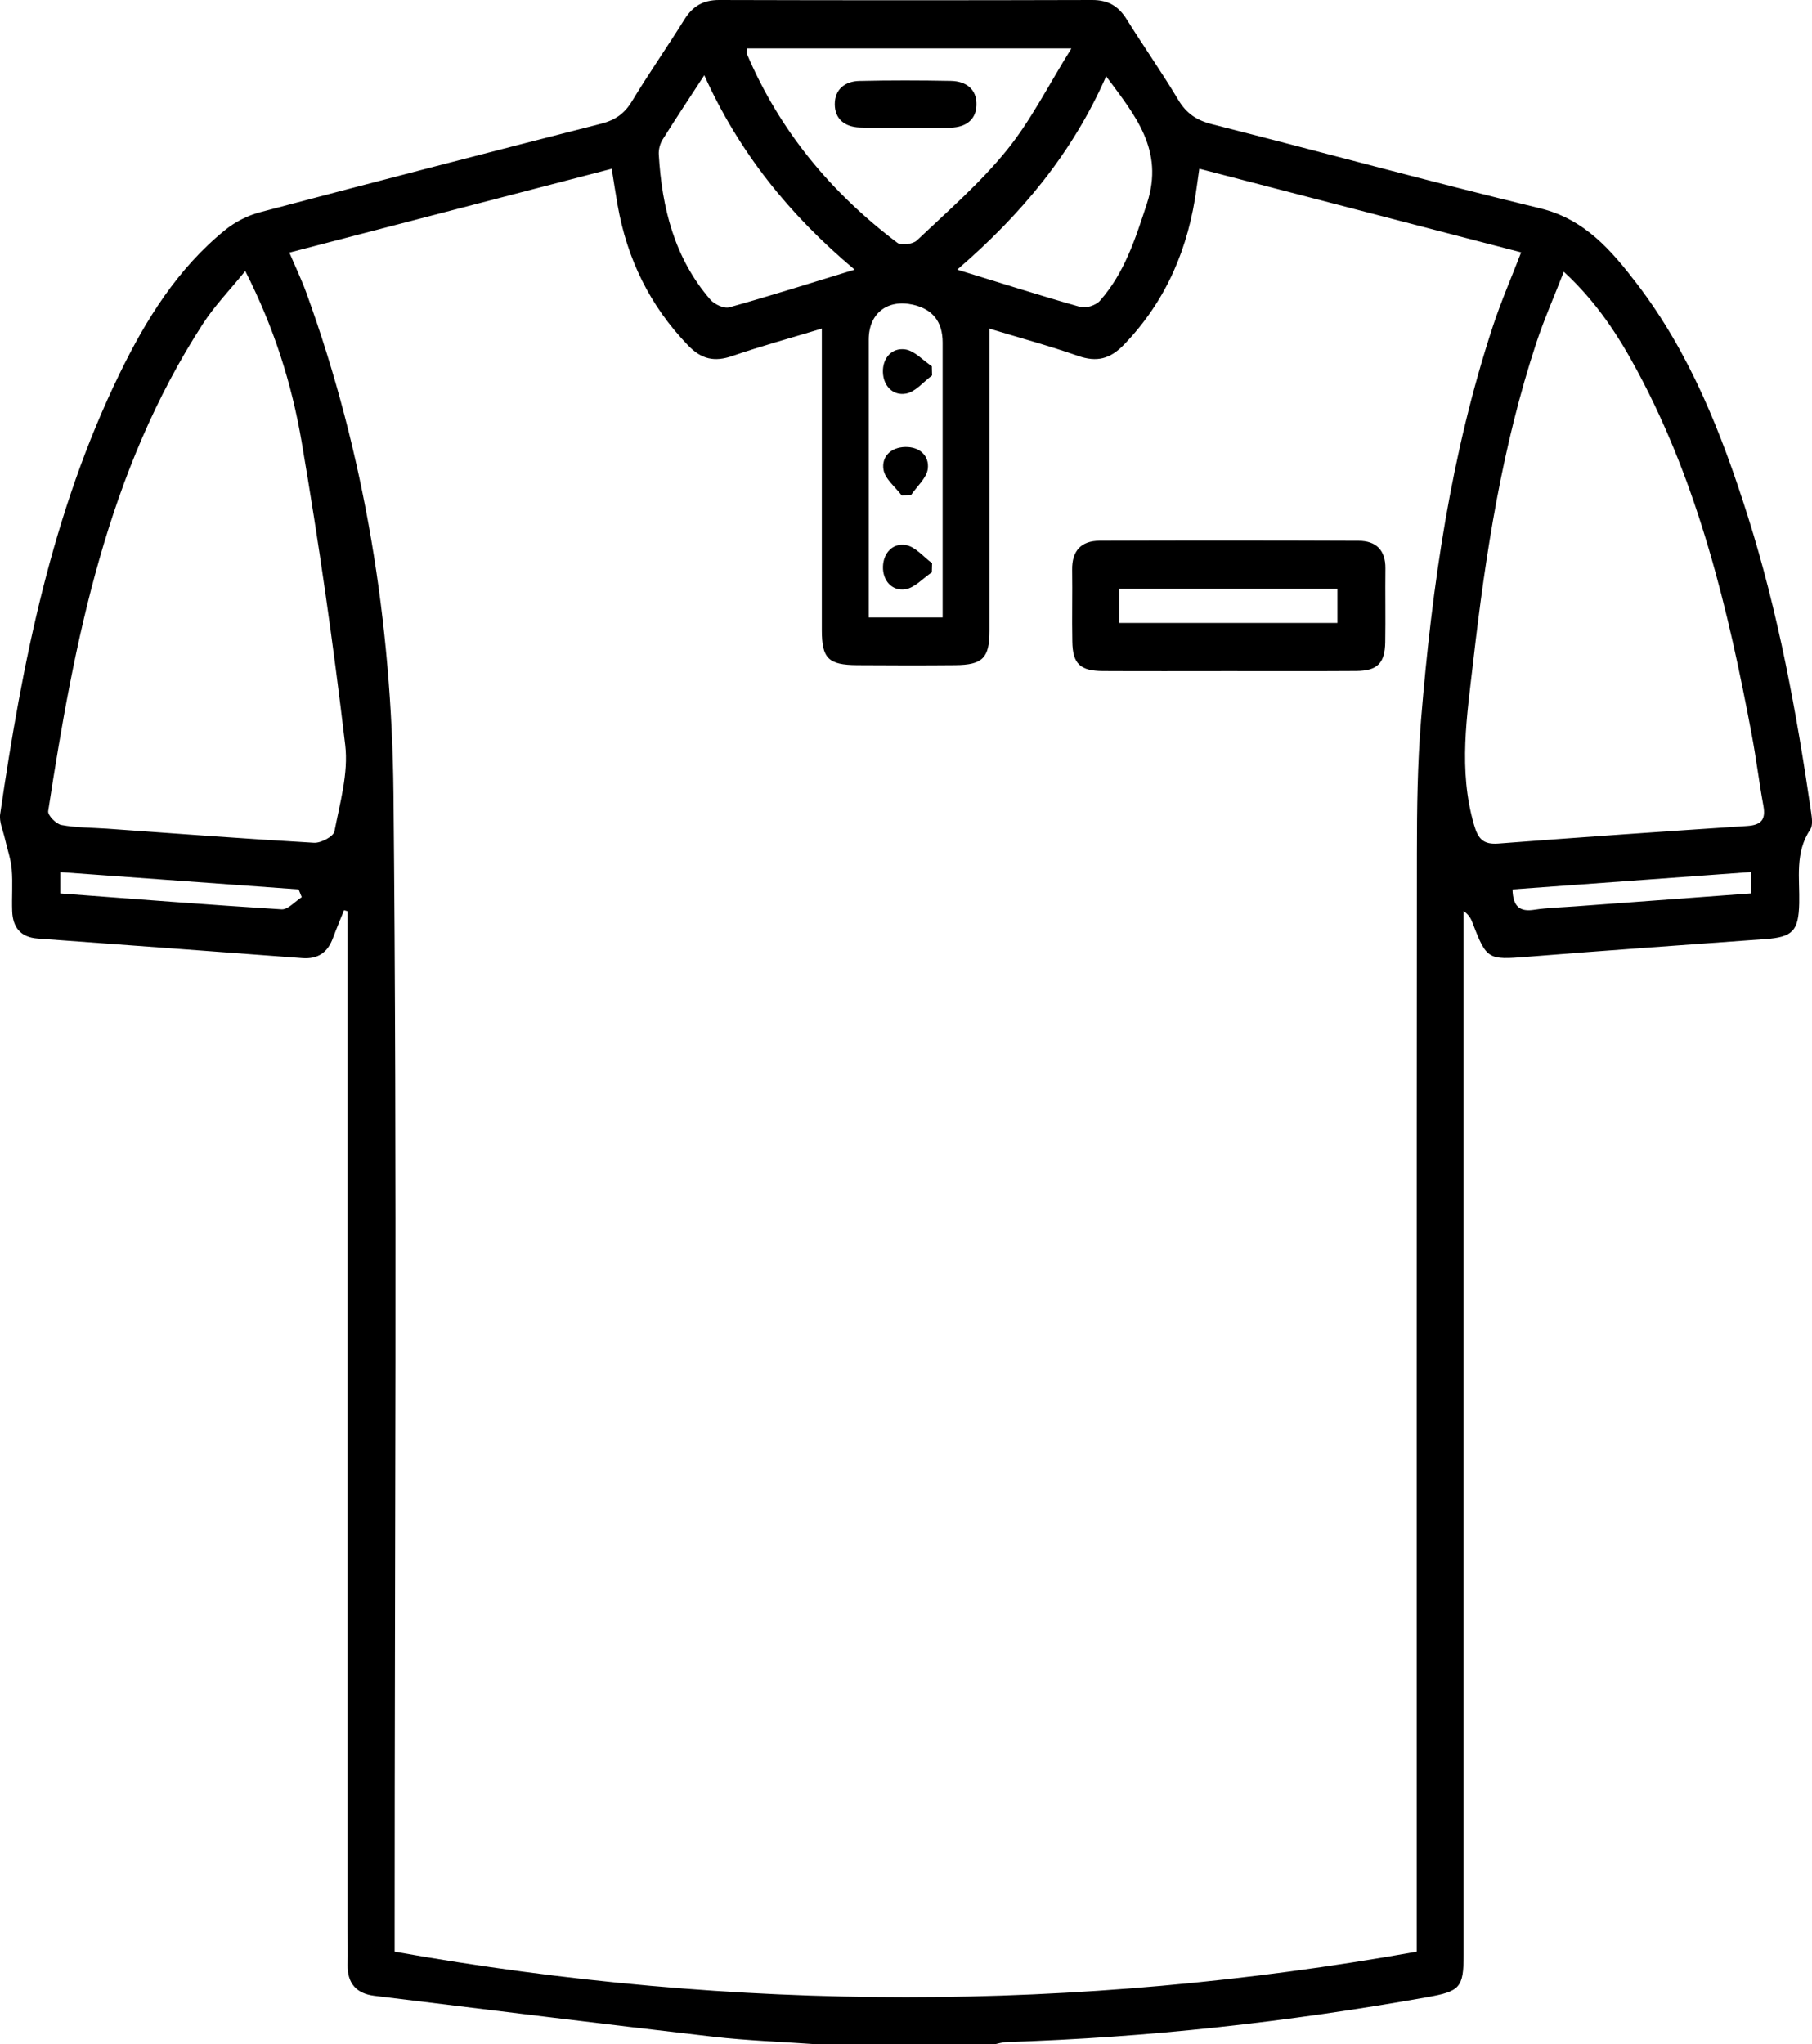 <?xml version="1.0" encoding="UTF-8"?>
<svg id="Layer_1" data-name="Layer 1" xmlns="http://www.w3.org/2000/svg" viewBox="0 0 310.62 350.44">
  <defs>
    <style>
      .cls-1 {
        stroke-width: 0px;
      }
    </style>
  </defs>
  <path class="cls-1" d="M140.2,350.44c-6.01-.43-12.05-.63-18.03-1.32-19.34-2.23-38.67-4.64-58-7-3.09-.38-4.64-2.15-4.58-5.31.04-2.17,0-4.33,0-6.5,0-56.68,0-113.36,0-170.03v-4.08l-.61-.18c-.64,1.6-1.32,3.19-1.92,4.81-.91,2.46-2.57,3.6-5.24,3.4-15.12-1.14-30.24-2.24-45.36-3.35-2.93-.21-4.27-1.92-4.37-4.69-.09-2.39.12-4.8-.08-7.18-.15-1.76-.77-3.47-1.16-5.21-.31-1.42-1.02-2.9-.82-4.25,3.79-25.99,8.86-51.65,20.48-75.51,4.52-9.28,9.93-17.99,18.07-24.6,1.71-1.39,3.86-2.49,5.98-3.05,19.48-5.16,38.99-10.21,58.51-15.19,2.37-.61,3.97-1.7,5.25-3.82,2.89-4.78,6.09-9.36,9.04-14.1C118.78,1.04,120.55,0,123.26,0c21.33.06,42.65.06,63.98,0,2.71,0,4.48,1.03,5.89,3.29,2.89,4.64,6.05,9.12,8.85,13.82,1.39,2.34,3.17,3.52,5.78,4.18,18.76,4.76,37.43,9.86,56.24,14.42,7.69,1.86,12.24,7.24,16.59,12.91,9.13,11.92,14.55,25.71,19.03,39.88,5.23,16.55,8.35,33.58,10.85,50.72.14.99.33,2.28-.16,3-2.65,3.95-1.78,8.34-1.88,12.61-.11,4.71-1.09,5.8-5.76,6.14-13.64,1-27.29,1.94-40.93,3.04-6.61.53-6.91.47-9.27-5.72-.27-.72-.58-1.42-1.57-2.12,0,1.26,0,2.52,0,3.78,0,58.39,0,116.78,0,175.17,0,5.63-.64,6.23-6.27,7.24-23.82,4.24-47.81,6.92-72,7.68-.78.02-1.55.28-2.33.43h-30.11ZM49.6,43.3c1.09,2.55,2.12,4.7,2.93,6.93,10.05,27.72,14.63,56.58,14.92,85.83.64,64.78.2,129.57.2,194.36v4.13c58.53,10.41,116.75,10.42,175.21,0v-4.26c0-61.37-.02-122.73.03-184.1,0-7.63.1-15.29.72-22.89,1.87-22.87,5.11-45.52,12.32-67.41,1.38-4.19,3.14-8.25,4.83-12.63-18.36-4.77-36.62-9.52-55.17-14.34-.19,1.36-.34,2.34-.47,3.32-1.36,10.22-5.16,19.26-12.41,26.81-2.39,2.49-4.68,3.08-7.9,1.96-4.89-1.71-9.91-3.07-15.19-4.67,0,1.74,0,2.98,0,4.23,0,15.85,0,31.71,0,47.56,0,4.67-1.17,5.85-5.88,5.89-5.59.05-11.18.04-16.77,0-4.98-.03-6.09-1.14-6.09-6.02-.01-15.51,0-31.03,0-46.54,0-1.58,0-3.16,0-5.13-5.34,1.62-10.39,2.99-15.32,4.69-3.08,1.06-5.3.59-7.62-1.82-6.55-6.8-10.45-14.83-12.07-24.05-.35-1.97-.64-3.95-1.01-6.22-18.59,4.84-36.83,9.58-55.25,14.37ZM42.04,46.46c-2.69,3.32-5.25,5.96-7.21,8.98-16.49,25.42-22.08,54.35-26.57,83.6-.11.7,1.35,2.21,2.26,2.38,2.56.48,5.21.45,7.83.63,11.82.84,23.64,1.74,35.48,2.42,1.18.07,3.33-1.08,3.5-1.95.94-4.89,2.42-9.98,1.85-14.79-2.05-17.4-4.53-34.77-7.48-52.04-1.68-9.84-4.68-19.44-9.66-29.24ZM268.07,46.6c-1.7,4.35-3.39,8.19-4.7,12.15-5.85,17.72-8.7,36.05-10.81,54.51-1.07,9.36-2.62,18.74.13,28.15.7,2.41,1.58,3.39,4.19,3.19,14.2-1.09,28.42-2.08,42.63-3.01,2.41-.16,3.21-1.09,2.78-3.45-.74-4.03-1.23-8.11-1.99-12.14-4.04-21.54-9.1-42.77-19.56-62.29-3.27-6.11-7.01-11.91-12.67-17.13ZM183.68,8.3h-55.6c-.04.41-.15.67-.08.85,5.6,13.22,14.45,23.88,25.83,32.47.67.51,2.67.24,3.35-.41,5.27-5,10.83-9.82,15.38-15.43,4.15-5.11,7.16-11.16,11.11-17.49ZM146.49,46.21c-11.26-9.46-19.82-20.14-25.76-33.31-2.6,3.99-4.93,7.48-7.15,11.04-.45.72-.7,1.71-.65,2.55.54,9.14,2.68,17.75,8.84,24.87.7.81,2.33,1.57,3.25,1.32,6.98-1.94,13.89-4.14,21.48-6.46ZM164.09,46.22c7.43,2.28,14.24,4.46,21.12,6.4.96.27,2.66-.29,3.34-1.06,4.23-4.78,6.09-10.65,8.06-16.66,3.02-9.22-2.05-15.14-6.99-21.82-5.79,13.16-14.51,23.66-25.53,33.14ZM161.59,105.85v-4.04c0-14.36,0-28.73,0-43.09q0-5.34-5.08-6.49c-4.41-1-7.59,1.51-7.59,5.98,0,14.59,0,29.18,0,43.77v3.86h12.67ZM51.72,153.78c-.18-.44-.35-.88-.53-1.32-13.55-.98-27.1-1.97-40.85-2.96v3.65c12.76.95,25.34,1.95,37.93,2.73,1.1.07,2.3-1.36,3.45-2.09ZM300.21,149.48c-13.87,1.01-27.41,2-40.93,2.98.08,3.02,1.3,3.87,3.75,3.49,2.36-.36,4.76-.41,7.14-.59,9.97-.74,19.94-1.48,30.03-2.22v-3.67Z"/>
  <path class="cls-1" d="M210.59,115.04c-7.18,0-14.36.03-21.53-.01-3.89-.02-5.18-1.24-5.24-5.05-.08-4.1.03-8.2-.03-12.3-.05-3.24,1.52-4.98,4.7-4.99,14.81-.05,29.62-.05,44.43.01,2.96.01,4.61,1.6,4.57,4.74-.05,4.21.04,8.43-.03,12.65-.05,3.6-1.36,4.91-4.99,4.93-7.29.05-14.58.02-21.87.02ZM191.86,106.79h37.41v-5.85h-37.41v5.85Z"/>
  <path class="cls-1" d="M155.17,21.88c-2.61,0-5.23.08-7.84-.03-2.48-.1-4.22-1.42-4.23-3.97-.01-2.57,1.76-3.95,4.21-4,5.23-.12,10.46-.11,15.69-.01,2.6.05,4.48,1.42,4.39,4.17-.08,2.54-1.9,3.77-4.38,3.84-2.61.07-5.23.01-7.84.01Z"/>
  <path class="cls-1" d="M159.78,64.36c-1.48,1.09-2.84,2.81-4.47,3.11-2.27.41-3.9-1.35-3.96-3.7-.06-2.36,1.5-4.18,3.78-3.88,1.63.21,3.08,1.88,4.61,2.89.01.53.03,1.06.04,1.58Z"/>
  <path class="cls-1" d="M159.74,98.11c-1.53,1.02-2.97,2.69-4.6,2.91-2.27.3-3.84-1.52-3.78-3.88.06-2.35,1.68-4.11,3.95-3.7,1.62.29,2.99,2.01,4.47,3.1-.01.53-.03,1.05-.04,1.58Z"/>
  <path class="cls-1" d="M154.55,84.9c-1.09-1.45-2.84-2.8-3.1-4.39-.36-2.2,1.23-3.83,3.71-3.89,2.48-.06,4.15,1.5,3.89,3.72-.18,1.6-1.87,3.02-2.88,4.53-.54.01-1.08.02-1.62.04Z"/>
</svg>